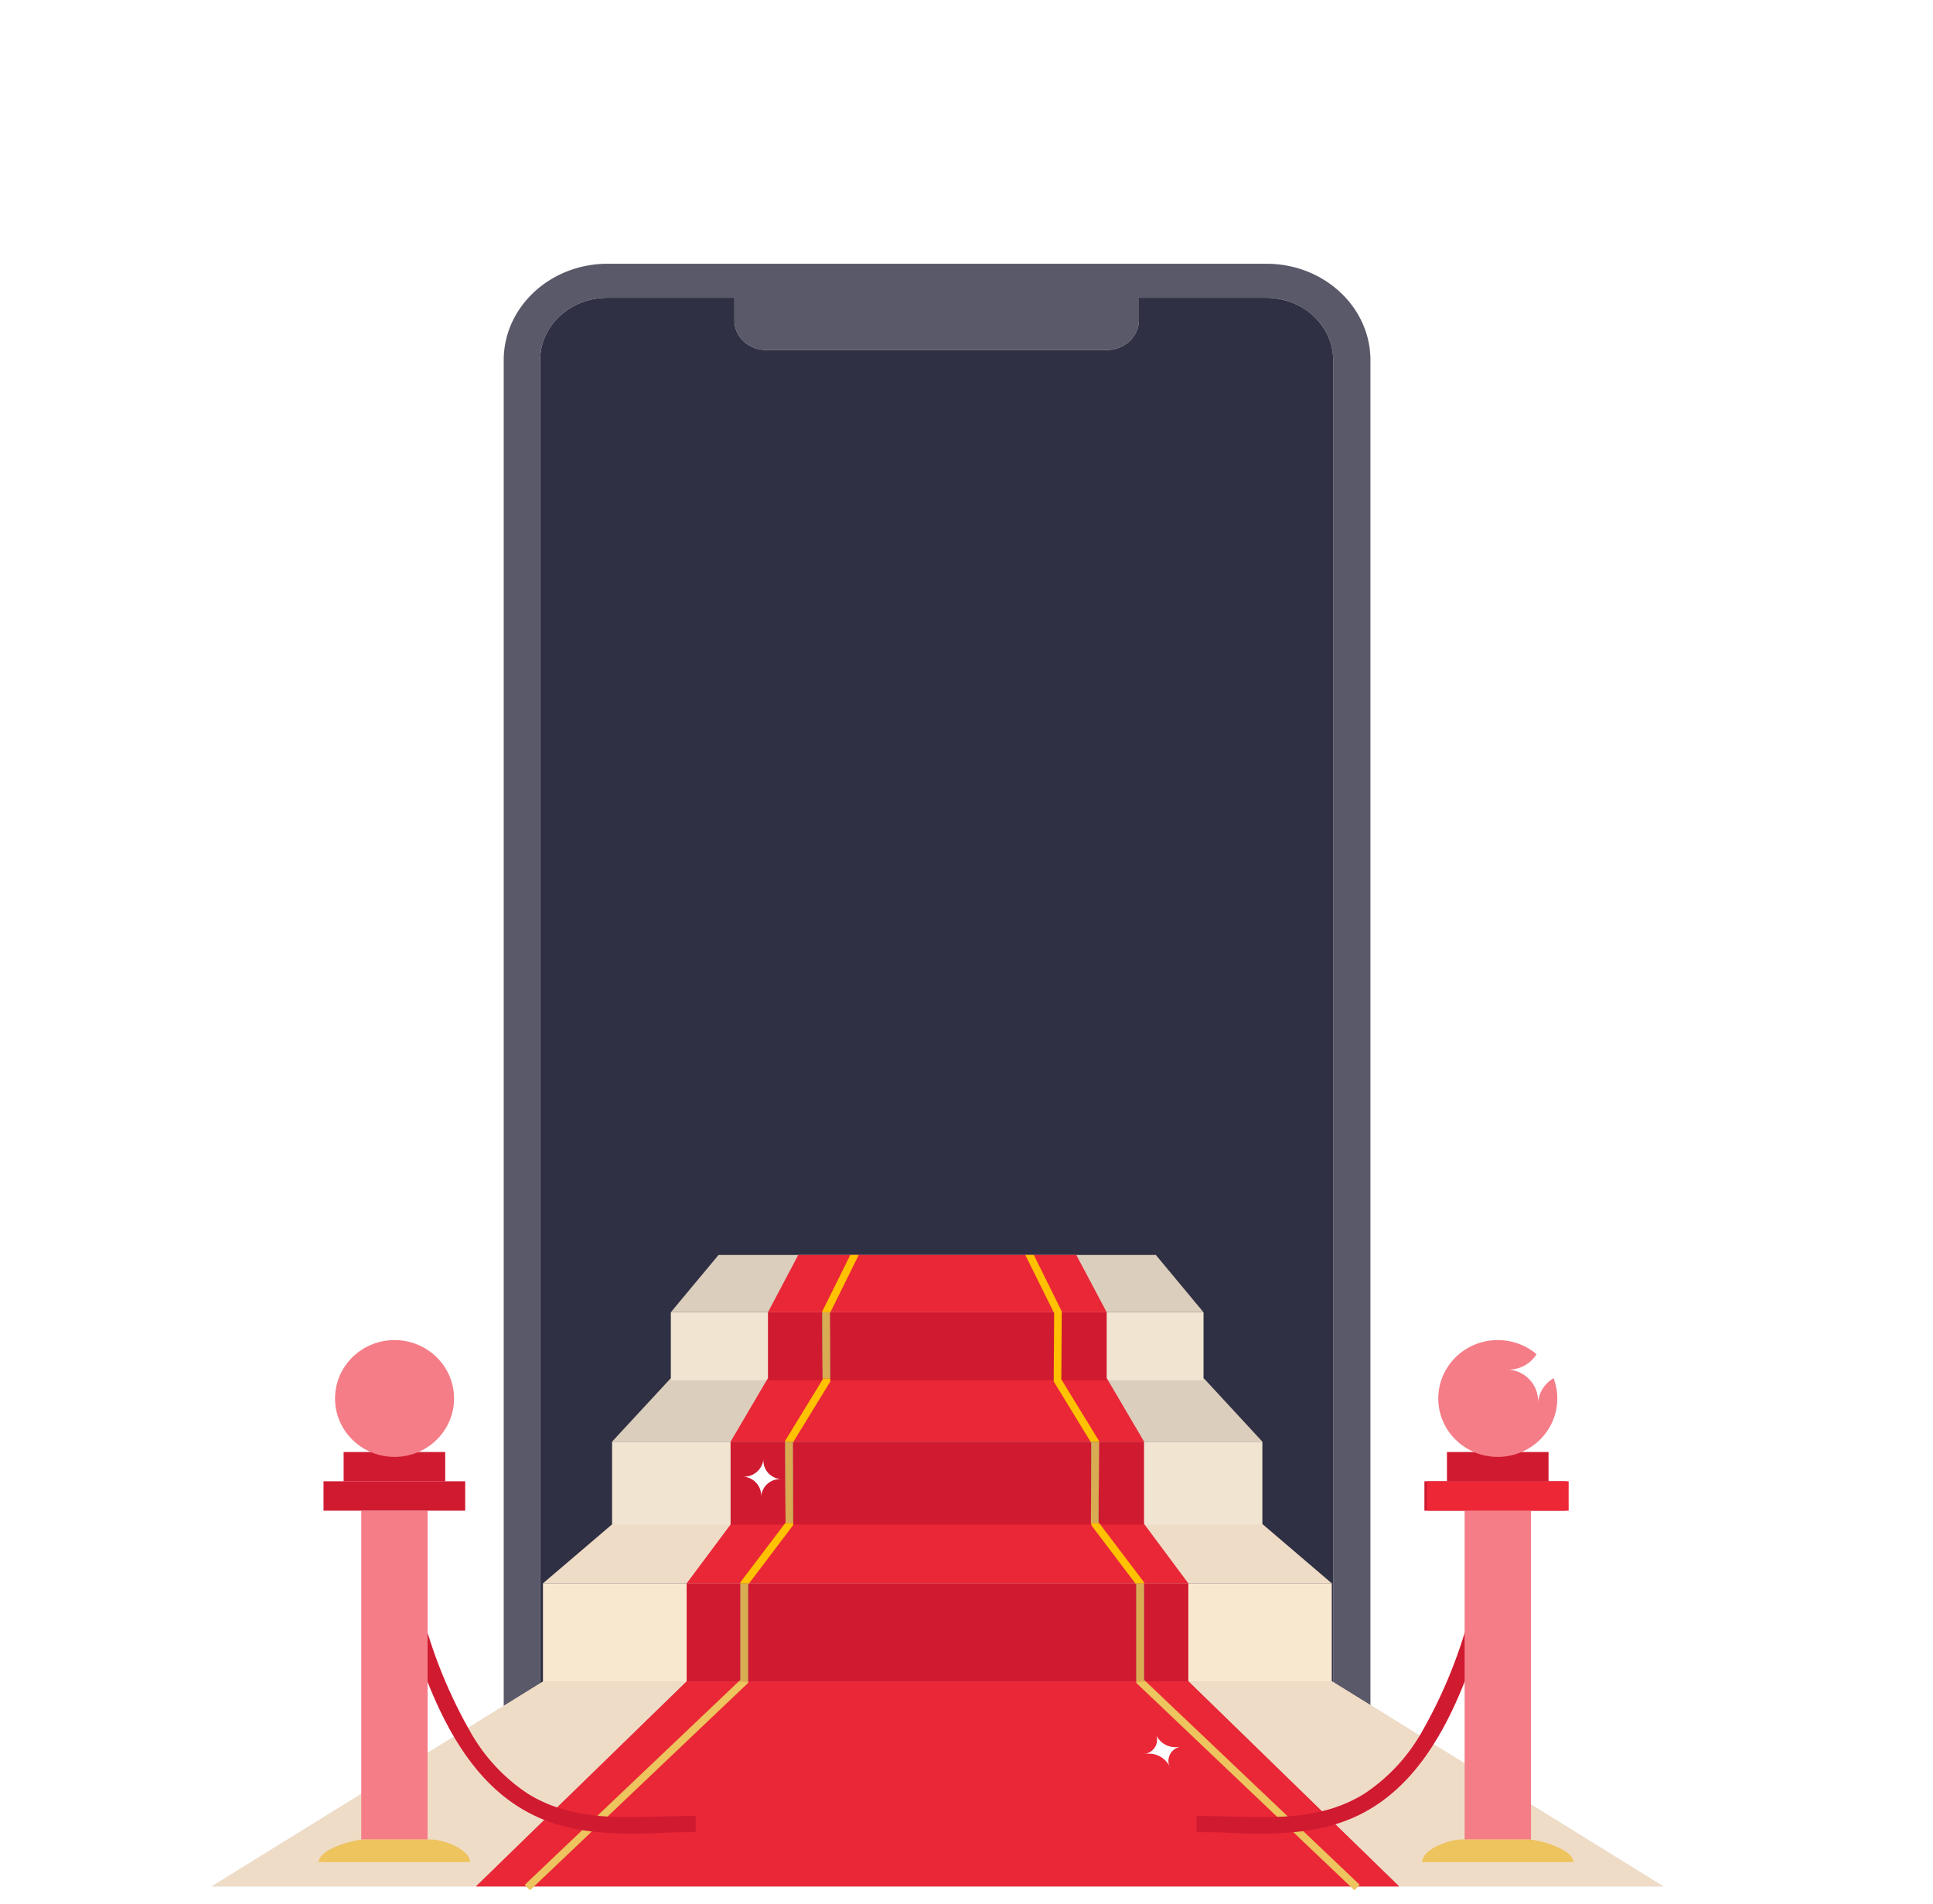 <svg width="65" height="64" viewBox="0 0 65 64" fill="none" xmlns="http://www.w3.org/2000/svg">
    <path fill-rule="evenodd" clip-rule="evenodd" d="M20.435 8.867h22.15c1.93 0 3.496 1.45 3.498 3.24v47.725c0 1.791-1.566 3.244-3.497 3.244H20.435c-1.932 0-3.497-1.453-3.497-3.244v-47.72c0-1.792 1.565-3.245 3.497-3.245zm-.013 53.057h22.15c1.247 0 2.258-.937 2.258-2.094V12.106a2.02 2.02 0 0 0-.661-1.48 2.35 2.35 0 0 0-1.597-.614h-4.274v.753c0 .552-.482 1-1.077 1.002H25.79a1.108 1.108 0 0 1-.761-.269.953.953 0 0 1-.331-.69v-.796h-4.275c-1.247 0-2.258.937-2.258 2.094V59.83c0 1.157 1.01 2.094 2.258 2.094z" fill="#595969"/>
    <path d="M44.83 12.106V59.83c0 1.157-1.01 2.094-2.258 2.094h-22.15c-1.247 0-2.258-.937-2.258-2.094V12.106c0-1.157 1.01-2.094 2.258-2.094h4.274v.796c.008.262.127.51.332.69.205.18.478.277.76.27h11.433c.595-.003 1.077-.45 1.077-1.003v-.753h4.274c.6 0 1.173.22 1.597.613.423.393.661.925.661 1.481z" fill="#2F3043"/>
    <path d="M44.784 53.23v3.38H18.258v-3.38h6.641v3.246l-.058.053h.315v-3.253l.035-.046h12.983l.035.046v3.253h.315l-.059-.053V53.23h6.319z" fill="#F9E8D0"/>
    <path d="M44.784 53.232H18.258l2.32-1.98.054-.045H42.41l.058.046 2.316 1.979z" fill="#EFDCC7"/>
    <path d="M55.93 63.42H7.121l11.138-6.887v-.004h26.537L55.93 63.42z" fill="#DCCEBC"/>
    <path d="M42.449 48.469v2.787H20.582V48.47h5.817l.016 2.726-.008.016h.265l-.016-2.697.027-.045h9.983l.028.045-.012 2.697h.264l-.008-.016.016-2.726h5.495z" fill="#F1E5D2"/>
    <path d="M42.449 48.468H20.582l1.962-2.12H40.49l1.959 2.12z" fill="#DCCEBC"/>
    <path d="M40.47 44.12v2.283H22.558V44.12h5.086l.016 2.227h.256l-.015-2.196.02-.03h12.547z" fill="#F1E5D2"/>
    <path d="M40.47 44.117H22.558l1.604-1.926h14.705l1.601 1.926z" fill="#DCCEBC"/>
    <path d="M55.93 63.42H7.121l11.138-6.887v-.004h26.537L55.93 63.42z" fill="#EFDCC7"/>
    <path d="M39.96 53.23v3.38H23.09v-3.38h1.81v3.246l-.057.053h.314v-3.253l.035-.046h12.983l.036.046v3.253h.314l-.058-.053V53.23h1.492z" fill="#D01A30"/>
    <path d="M39.96 53.232H23.09l1.477-1.98.035-.045h13.845l.04.046 1.472 1.979z" fill="#E92737"/>
    <path d="M47.046 63.42H16.008l6.999-6.81.081-.077v-.004h16.877l.082.08 6.999 6.811z" fill="#C94B46"/>
    <path d="M38.47 48.469v2.787H24.567V48.47h1.835l.015 2.726-.008.016h.265l-.016-2.697.027-.045h9.984l.027.045-.012 2.697h.264l-.007-.016.015-2.726h1.516z" fill="#D01A30"/>
    <path d="M38.47 48.468H24.567l1.213-2.063.035-.057h11.413l.031.057 1.213 2.063z" fill="#E92737"/>
    <path d="M37.214 44.12v2.283h-11.39V44.12h1.823l.015 2.227h.257l-.016-2.196.02-.03h9.291z" fill="#D01A30"/>
    <path d="M37.214 44.117h-11.39l1.018-1.926h9.35l1.022 1.926zM47.046 63.42H16.008l6.999-6.81.081-.077v-.004h16.877l.082.08 6.999 6.811z" fill="#E92737"/>
    <path d="m36.94 51.195.008.016h-.265l.012-2.697-.027-.045h.287l-.015 2.726z" fill="#D8AC52"/>
    <path d="M36.956 48.442v.023h-.288l-1.236-2.022v-.099l.016-2.196-.016-.03-.955-1.927h.287l.94 1.9v.026l-.015 2.227v.03l.016.027 1.25 2.04z" fill="#FFC100"/>
    <path d="M38.21 56.53v-3.254l-.034-.046h.291v3.246l.058.053h-.314z" fill="#D8AC52"/>
    <path d="M38.467 53.232h-.291l-1.48-1.956v-.069h.264l.038.046 1.47 1.94v.039z" fill="#FFC100"/>
    <path d="m45.723 63.367-.055.053-.124.13-.136-.13-7.166-6.81-.031-.027v-.054h.315l.085.08 7.112 6.758z" fill="#EDC45D"/>
    <path d="m27.903 44.15.015 2.196h-.256l-.016-2.227h.276l-.02.03zM26.657 48.514l.015 2.697h-.264l.008-.016-.016-2.726h.284l-.027.045zM25.19 53.23l-.036.046v3.253h-.314l.058-.053V53.23h.291z" fill="#D8AC52"/>
    <path d="M24.841 56.53h.315v.053l-.03.026-.009.008-7.158 6.803-.136.13-.128-.13-.05-.053 7.111-6.758.085-.08z" fill="#EDC45D"/>
    <path d="m26.67 51.276-1.48 1.956h-.292v-.038l1.47-1.941.038-.046h.265v.069zM27.922 46.447l-.02.03-1.22 1.991h-.284v-.023l1.248-2.04.015-.027v-.03h.257v.057l.004.042zM28.876 42.191l-.952 1.926h-.276v-.026l.945-1.9h.283z" fill="#FFC100"/>
    <path d="M21.28 61.644c-1.302 0-2.607-.13-3.808-.878-1.714-1.06-2.946-3.176-3.886-6.658l.54-.137c.36 1.482.926 2.91 1.683 4.24a6.037 6.037 0 0 0 1.943 2.094c1.383.858 2.922.816 4.554.763.354 0 .723-.02 1.088-.02v.55c-.357 0-.719 0-1.072.019a19.05 19.05 0 0 1-1.042.027z" fill="#D01A30"/>
    <path fill="#F57D87" d="M12.148 50.793h2.231v11.052h-2.231z"/>
    <path fill="#D01A30" d="M10.879 49.801h4.764v.988h-4.764zM47.898 49.801h4.764v.988h-4.764z"/>
    <path fill="#D01A30" d="M11.555 48.816h3.416v.988h-3.416z"/>
    <ellipse cx="13.267" cy="47.017" rx="2.001" ry="1.964" fill="#F57D87"/>
    <path d="M12.28 61.842h2.204c.424 0 1.322.332 1.322.763h-5.087c0-.431 1.138-.763 1.562-.763z" fill="#EDC45D"/>
    <path d="M42.344 61.644c1.302 0 2.612-.13 3.813-.878 1.71-1.06 2.942-3.176 3.886-6.658l-.54-.137a16.255 16.255 0 0 1-1.683 4.24 6.064 6.064 0 0 1-1.943 2.094c-1.384.858-2.926.816-4.558.763-.354 0-.723-.02-1.085-.02v.55c.354 0 .72 0 1.069.019.35.019.688.027 1.041.027z" fill="#D01A30"/>
    <path fill="#F57D87" d="M49.25 50.793h2.231v11.052H49.25z"/>
    <g filter="url(#bmydxdy5ma)">
        <path fill="#EE2737" d="M47.984 49.801h4.764v.988h-4.764z"/>
    </g>
    <path fill="#D01A30" d="M48.656 48.816h3.416v.988h-3.416z"/>
    <ellipse cx="50.365" cy="47.017" rx="2.001" ry="1.964" fill="#F57D87"/>
    <path d="M51.349 61.842h-2.207c-.42 0-1.322.332-1.322.763h5.087c0-.431-1.138-.763-1.558-.763z" fill="#EDC45D"/>
    <path d="M52.813 46.197a1.05 1.05 0 0 0-1.096.988 1.051 1.051 0 0 0-.264-.782 1.092 1.092 0 0 0-.754-.362h-.039a1.09 1.09 0 0 0 1.166-.984c-.02.278.073.553.26.764.186.212.45.341.735.36l-.008.016z" fill="#fff"/>
    <ellipse cx="33.17" cy="35.626" rx=".392" ry=".587" fill="#2F3043"/>
    <ellipse cx="30.275" cy="35.626" rx=".392" ry=".587" fill="#2F3043"/>
    <path d="M26.255 49.728a.633.633 0 0 0-.66.595.63.63 0 0 0-.161-.465.654.654 0 0 0-.45-.214.656.656 0 0 0 .688-.591.618.618 0 0 0 .153.46c.112.127.271.204.442.215h-.012zM39.639 58.737a.494.494 0 0 0-.316.29.48.48 0 0 0 .036.423.78.78 0 0 0-.867-.48h-.023a.495.495 0 0 0 .358-.215.476.476 0 0 0 .061-.407.703.703 0 0 0 .747.381l.004.008z" fill="#fff"/>
    <defs>
        <filter id="bmydxdy5ma" x="35.998" y="37.815" width="28.736" height="24.96" filterUnits="userSpaceOnUse" color-interpolation-filters="sRGB">
            <feFlood flood-opacity="0" result="BackgroundImageFix"/>
            <feBlend in="SourceGraphic" in2="BackgroundImageFix" result="shape"/>
            <feGaussianBlur stdDeviation="5.993" result="effect1_foregroundBlur_1009_20585"/>
        </filter>
    </defs>
</svg>
